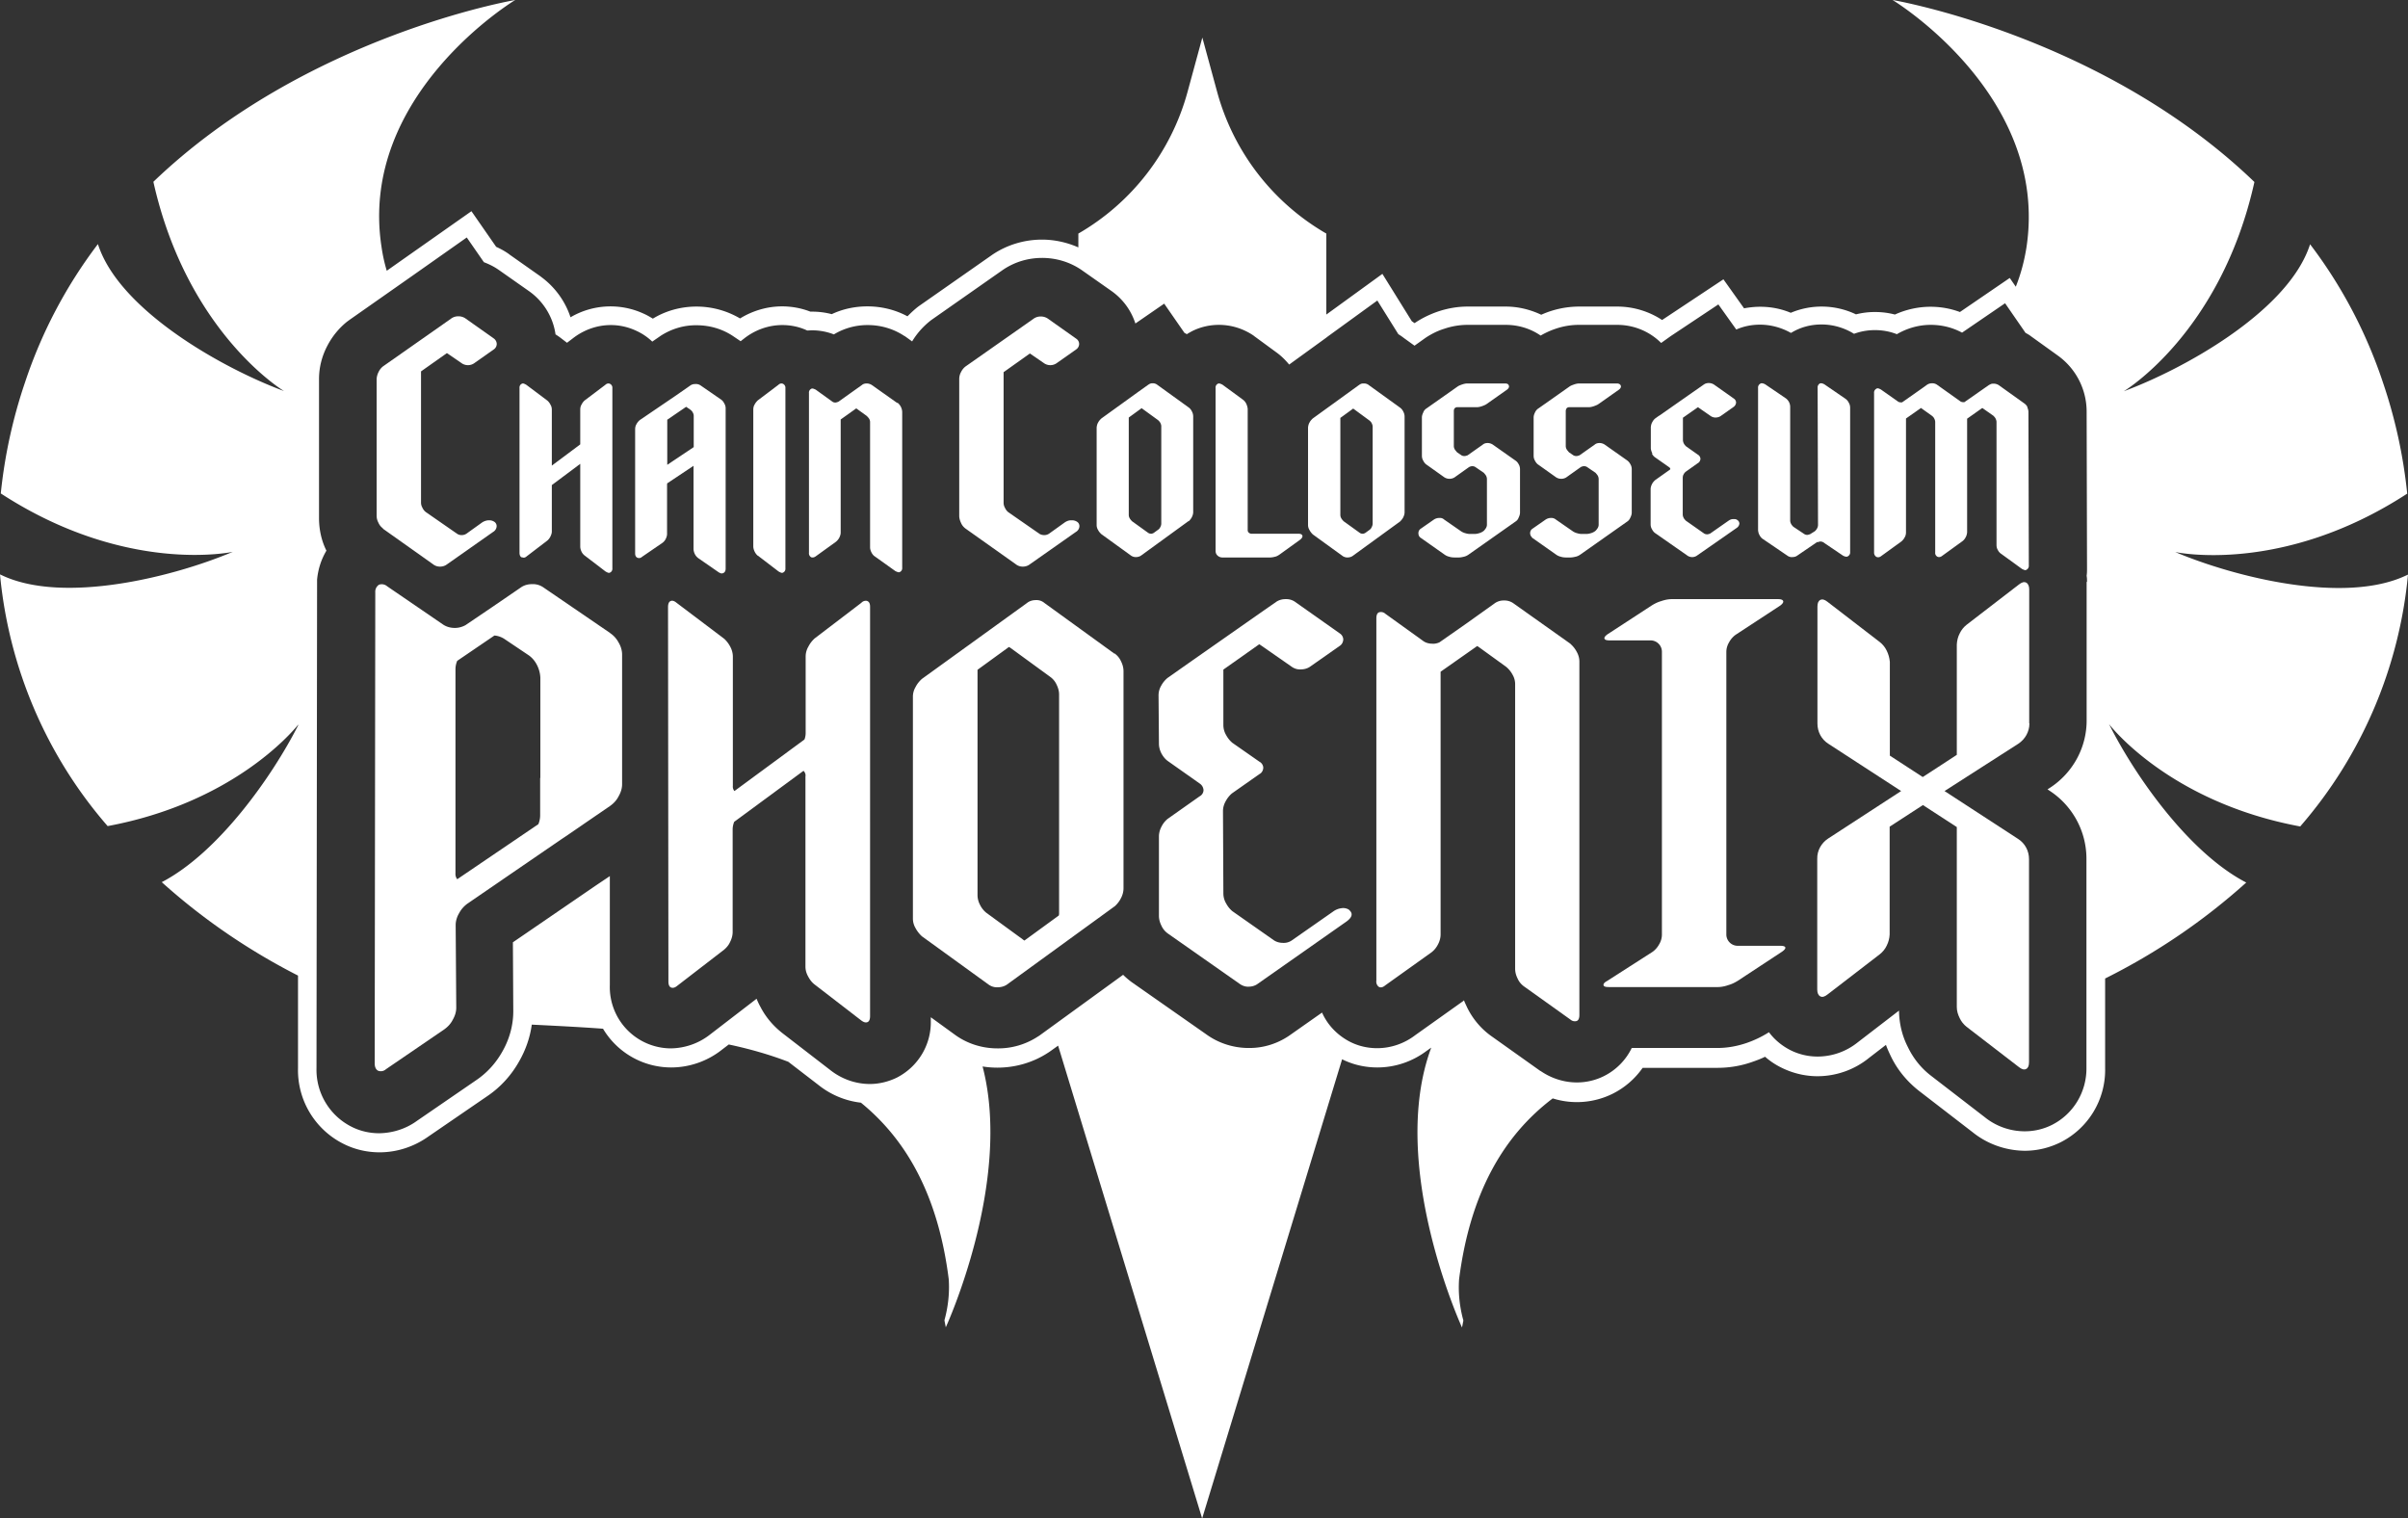 <svg xmlns="http://www.w3.org/2000/svg" id="Layer_1" data-name="Layer 1" viewBox="0 0 123.71 78"><rect x="0" y="0" width="123.71" height="78" fill="#333333" stroke="none"/><defs><style>.cls-1{fill:#fff;stroke-width:0}</style></defs><g id="_组_280" data-name="组 280"><path id="_路径_10868" d="M118.18 42.45c3.15-3.63 5.08-8.15 5.53-12.93l-.13.06c-3.17 1.47-8.78.07-11.83-1.22 0 0 5.47 1.2 11.92-3-.2-1.95-.62-3.87-1.25-5.72-.85-2.55-2.11-4.95-3.74-7.09-.04.12-.08.23-.12.33-1.3 3.24-6.35 6.07-9.45 7.22 0 0 4.98-2.97 6.71-10.75C108.01 1.83 97.23 0 97.23 0s8.06 4.87 6.88 12.7c-.11.7-.29 1.38-.55 2.03l-.31-.45-2.56 1.75c-.48-.18-.99-.27-1.51-.27-.63 0-1.26.14-1.83.4-.34-.09-.68-.13-1.03-.13-.33 0-.65.04-.97.12a4.093 4.093 0 0 0-3.35-.08c-.5-.21-1.03-.31-1.57-.31-.28 0-.56.03-.83.08l-1.06-1.49-3.15 2.09a4.2 4.2 0 0 0-2.31-.69h-1.97a4.767 4.767 0 0 0-1.93.42c-.57-.27-1.19-.42-1.82-.42h-1.97c-.51 0-1.02.09-1.5.25-.41.14-.81.33-1.17.57l-.05.03-.14-.1-1.51-2.43-2.88 2.09V12a12.07 12.07 0 0 1-5.61-7.28l-.76-2.79-.76 2.79A12.07 12.07 0 0 1 55.4 12v.71c-.59-.26-1.23-.4-1.87-.4-.89 0-1.77.26-2.51.75l-.03.02-3.66 2.56-.1.07-.07.05c-.19.15-.37.32-.54.49-.63-.34-1.34-.51-2.06-.51-.63 0-1.26.13-1.83.4-.34-.09-.68-.13-1.03-.13h-.07c-.46-.18-.96-.27-1.45-.27-.76 0-1.51.22-2.16.62-.68-.4-1.45-.61-2.24-.61-.79 0-1.57.21-2.24.62-.15-.09-.3-.18-.46-.25a4.062 4.062 0 0 0-3.77.18c-.27-.82-.79-1.54-1.49-2.06l-.05-.04-1.59-1.12-.05-.04c-.2-.14-.42-.26-.64-.36l-1.27-1.83-3.64 2.56-.71.5c-.12-.4-.21-.81-.27-1.23C18.4 4.86 26.47 0 26.47 0S15.7 1.83 7.88 9.34c1.74 7.78 6.71 10.75 6.71 10.75-3.1-1.15-8.14-3.98-9.44-7.22-.04-.1-.08-.21-.12-.33a24.472 24.472 0 0 0-3.74 7.09C.66 21.48.24 23.4.04 25.35c6.45 4.2 11.92 3 11.92 3C8.92 29.64 3.3 31.04.13 29.57c-.04-.02-.09-.04-.13-.06.45 4.78 2.38 9.31 5.53 12.93 6.34-1.18 9.4-4.73 9.79-5.21v.03c-1.33 2.62-4.09 6.54-7.01 8.06 2.11 1.9 4.47 3.51 7 4.8v4.77a4.23 4.23 0 0 0 2.43 3.92c.55.26 1.15.39 1.76.39.9 0 1.78-.29 2.52-.82l3.02-2.07c.68-.46 1.24-1.08 1.64-1.8.33-.58.55-1.21.64-1.87 1.21.06 2.43.12 3.66.21a4.077 4.077 0 0 0 3.5 1.99c.95 0 1.88-.33 2.62-.92l.34-.26c1.04.22 2.07.51 3.06.89l1.56 1.2c.63.5 1.38.81 2.17.9 2.31 1.88 3.96 4.72 4.51 9.06.05.71-.03 1.43-.22 2.12l.07.36s3.44-7.47 1.89-13.4c.25.04.51.06.76.06.94 0 1.86-.27 2.64-.79l.06-.04.42-.3 7.4 24.29 7.19-23.59c.56.28 1.18.42 1.81.42.91 0 1.8-.3 2.53-.85l.24-.17c-2.25 6.05 1.58 14.38 1.58 14.38l.07-.36c-.19-.69-.27-1.4-.22-2.12.58-4.52 2.34-7.42 4.81-9.29a4.136 4.136 0 0 0 3.08-.24c.62-.31 1.15-.77 1.54-1.33h3.84c.61 0 1.21-.1 1.78-.3.23-.08.45-.16.67-.27.26.23.55.42.86.57.57.28 1.2.43 1.83.43.96 0 1.9-.33 2.65-.94l.87-.67c.07.2.16.39.25.58.34.71.85 1.32 1.47 1.8l2.75 2.12c.75.6 1.69.93 2.66.94.64 0 1.26-.15 1.83-.43a4.161 4.161 0 0 0 2.3-3.82v-4.6c2.63-1.31 5.06-2.96 7.25-4.93-2.96-1.53-5.74-5.52-7.05-8.14 0 0 3.03 4 9.83 5.26ZM107.2 29.9v7.06c.02 1.43-.71 2.76-1.91 3.53l-.1.06.1.07a4.17 4.17 0 0 1 1.9 3.51v10.71c.02 1.24-.66 2.39-1.77 2.95a3.1 3.1 0 0 1-1.4.33c-.75 0-1.48-.26-2.06-.73l-2.75-2.12c-.51-.39-.91-.89-1.19-1.47-.3-.58-.45-1.22-.46-1.88l-2.12 1.63a3.3 3.3 0 0 1-2.06.73 3.1 3.1 0 0 1-1.4-.33c-.43-.22-.81-.53-1.1-.92-.36.23-.76.42-1.17.56-.48.16-.97.25-1.48.25h-4.4c-.3.62-.8 1.13-1.42 1.44a3.1 3.1 0 0 1-1.4.33c-.66 0-1.31-.21-1.85-.58l-.04-.02-2.46-1.75c-.55-.38-.99-.9-1.28-1.49-.06-.13-.12-.25-.17-.38l-.04.04-2.46 1.75c-.56.43-1.25.67-1.96.67-.55 0-1.09-.14-1.56-.42-.56-.33-1.01-.82-1.27-1.41l-1.58 1.11c-.64.47-1.41.72-2.19.71-.79 0-1.56-.25-2.19-.71l-3.73-2.61c-.19-.13-.37-.28-.53-.44l-4.31 3.13-.05.03c-.62.41-1.35.63-2.1.62-.78 0-1.55-.24-2.18-.7l-1.24-.9v.18c.03 1.23-.65 2.36-1.74 2.92-.43.21-.91.33-1.39.33-.74 0-1.46-.26-2.04-.72l-2.45-1.89c-.46-.36-.85-.81-1.12-1.33-.08-.14-.15-.29-.21-.44l-2.38 1.83c-.58.46-1.29.71-2.03.72a3.15 3.15 0 0 1-3.13-3.25v-5.6l-.73.49-4.25 2.91.02 3.54c0 .73-.2 1.44-.56 2.07-.33.59-.78 1.09-1.34 1.47l-3.03 2.08c-.57.42-1.26.64-1.96.65-.47 0-.93-.1-1.35-.3a3.276 3.276 0 0 1-1.87-3.04l.03-24.97v-.13c.05-.53.21-1.04.48-1.49-.25-.5-.37-1.05-.38-1.61v-7.21c0-.6.15-1.18.43-1.71.25-.48.6-.91 1.03-1.25l.03-.02.08-.06 3.18-2.23 2.84-2 .88 1.27c.26.1.51.22.74.38l.03.02 1.58 1.11.04.03c.7.52 1.17 1.31 1.29 2.17.1.06.2.13.29.2l.3.23.29-.22c.56-.44 1.25-.69 1.96-.69.45 0 .89.1 1.3.29.31.14.59.33.83.56l.32-.22.1-.07c.55-.36 1.2-.56 1.86-.55.67 0 1.33.19 1.89.57l.37.25.18-.14c.56-.44 1.25-.69 1.96-.69.44 0 .88.09 1.28.28.08 0 .16-.01.24-.01.39 0 .77.07 1.13.21a3.33 3.33 0 0 1 1.74-.48c.67 0 1.32.19 1.88.56l.04.02.36.26c.24-.4.55-.75.91-1.04l.05-.04.07-.05 3.64-2.55.03-.02c.59-.39 1.27-.59 1.98-.59.7 0 1.39.2 1.98.59l.03.02 1.58 1.11.04.03c.55.41.95.97 1.16 1.62l1.48-1.02 1.04 1.5s.08.04.12.07c.08-.05.17-.1.26-.15.43-.22.91-.33 1.39-.33.63 0 1.25.19 1.78.55l.05.04 1.16.85c.23.17.44.38.62.6l1.89-1.37.09-.07 2.55-1.85 1.08 1.73c.1.06.2.13.29.2l.54.39.56-.4.03-.02c.29-.19.61-.35.94-.45.38-.13.79-.2 1.19-.2h1.97c.64 0 1.27.19 1.79.55.24-.14.5-.26.77-.35.38-.13.79-.2 1.19-.2h1.97c.85 0 1.66.33 2.26.93l.49-.35 2.45-1.63.92 1.29c.38-.17.8-.25 1.22-.25.55 0 1.1.15 1.58.42h.02c.47-.29 1.01-.43 1.56-.43.59 0 1.17.17 1.67.48.35-.13.71-.19 1.08-.19.38 0 .77.07 1.12.21.53-.31 1.13-.48 1.74-.48.56 0 1.11.13 1.61.4l2.21-1.51 1.05 1.52c.09.05.18.1.26.16l.04.03 1.35.97a3.542 3.542 0 0 1 1.49 2.86l.02 8.09c0 .12 0 .24-.02.37.02.11.02.21.02.31Z" class="cls-1" data-name="路径 10868"/><path id="_路径_10869" d="M91.45 48.59h-2.18a.583.583 0 0 1-.58-.58V33.5c0-.18.05-.35.14-.5.08-.15.2-.29.34-.39l2.29-1.5c.12-.09.17-.17.15-.23s-.1-.1-.27-.1h-5.45c-.18 0-.37.04-.54.1-.18.05-.34.13-.5.23l-2.27 1.48c-.12.09-.17.16-.15.22.02.06.1.09.27.09h2.1a.583.583 0 0 1 .58.58v14.53c0 .18-.05.35-.14.5-.08.15-.2.29-.34.39l-2.34 1.5c-.13.07-.19.14-.18.21s.1.1.27.1h5.6c.18 0 .37-.04.54-.1.18-.05.34-.13.5-.23l2.25-1.48c.13-.09.19-.16.18-.22-.01-.06-.1-.09-.27-.09Z" class="cls-1" data-name="路径 10869"/><path id="_路径_10870" d="M62.81 28.64h2.44c.09 0 .18-.02.26-.04.09-.02.17-.07.24-.12l1.04-.75s.15-.11.12-.21-.16-.1-.22-.1h-2.42s-.09-.02-.12-.06a.166.166 0 0 1-.05-.12V21a.842.842 0 0 0-.08-.27.551.551 0 0 0-.17-.2l-1.05-.77s-.1-.05-.16-.06c-.03 0-.06 0-.08.02-.08.04-.12.13-.11.22v8.36c0 .09.03.18.1.24.06.06.15.1.24.1Z" class="cls-1" data-name="路径 10870"/><path id="_路径_10871" d="m72.96 27.61 1.25.88c.07.05.15.09.24.11.09.03.18.04.27.04h.23c.09 0 .18-.02.26-.04.09-.02.17-.06.24-.11l2.4-1.69c.08-.05.14-.12.17-.21.04-.08.07-.17.07-.26v-2.22c0-.09-.02-.18-.07-.26a.494.494 0 0 0-.18-.2l-1.15-.81a.496.496 0 0 0-.26-.08c-.09 0-.18.02-.25.08l-.78.55s-.1.04-.16.04-.11-.01-.16-.04l-.22-.15s-.09-.1-.12-.15a.337.337 0 0 1-.05-.17v-1.83s.01-.09.05-.12c.03-.03.07-.05.12-.05h1c.09 0 .18-.02.27-.05.08-.03.17-.06.24-.11l1.05-.74c.08-.06.12-.13.1-.2s-.06-.12-.21-.12h-1.92c-.09 0-.18.02-.27.05-.08.03-.17.06-.24.11l-1.59 1.12c-.08.05-.14.12-.17.21-.04.08-.07.17-.07.26v1.96c0 .09.02.18.07.26.04.08.1.16.18.21l.9.64a.496.496 0 0 0 .52.01l.76-.54s.09-.04.15-.04.11.01.16.04l.44.3s.08.09.11.14c.03.05.05.12.05.18v2.35c0 .06-.02.12-.05.17-.03.05-.07.1-.11.14l-.04.03c-.06.04-.12.07-.19.09-.07.02-.14.04-.21.04h-.31c-.07 0-.14-.02-.21-.04a.722.722 0 0 1-.2-.09l-.88-.61a.307.307 0 0 0-.24-.08h-.02c-.09 0-.18.03-.26.08l-.69.48c-.07.05-.11.13-.11.22s.03.17.1.23Z" class="cls-1" data-name="路径 10871"/><path id="_路径_10872" d="m78.69 27.61 1.25.88c.07.05.15.09.24.11.09.03.18.04.27.04h.23c.09 0 .18-.02.27-.04.09-.02.17-.06.24-.11l2.4-1.69c.08-.05.13-.12.17-.21.04-.08.07-.17.07-.26v-2.22c0-.09-.02-.18-.07-.26a.551.551 0 0 0-.17-.2l-1.15-.81a.496.496 0 0 0-.26-.08c-.09 0-.18.02-.25.08l-.78.55s-.1.04-.16.04-.11-.01-.16-.04l-.22-.15s-.09-.1-.12-.15a.337.337 0 0 1-.05-.17v-1.83s.02-.09.05-.12c.03-.03.07-.05.12-.05h1c.09 0 .18-.02.27-.05.08-.03.17-.06.24-.11l1.05-.74c.08-.06.12-.13.1-.2s-.09-.12-.21-.12h-1.92c-.09 0-.18.02-.27.05-.08.03-.17.06-.24.11l-1.59 1.12c-.08.05-.14.12-.18.21-.04.08-.07.17-.07.26v1.96c0 .09.02.18.07.26.04.08.1.16.18.21l.9.64a.496.496 0 0 0 .52.01l.76-.54s.09-.04.15-.04.11.01.16.04l.44.3s.08.09.11.14c.03.05.05.12.05.18v2.35c0 .06-.02.12-.05.17-.03.05-.07.1-.11.14l-.04.03c-.06.04-.12.07-.19.09-.07.02-.14.04-.21.04h-.31c-.07 0-.14-.02-.21-.04a.722.722 0 0 1-.2-.09l-.88-.61a.35.35 0 0 0-.24-.08h-.02c-.09 0-.18.03-.26.08l-.69.48c-.07.05-.11.13-.11.22s.04.17.11.23Z" class="cls-1" data-name="路径 10872"/><path id="_路径_10873" d="M93.37 27.86s.1-.04.15-.04c.05 0 .1.01.15.04l1.02.69s.1.05.16.05c.03 0 .06 0 .08-.02.08-.04.13-.13.12-.22v-7.41c0-.09-.02-.18-.07-.26a.52.52 0 0 0-.18-.21l-1.08-.74s-.1-.05-.15-.05c-.03 0-.06 0-.09.02-.07.05-.11.13-.1.22l.02 7.04c0 .06-.02.13-.05.18-.03.06-.07.1-.11.14l-.24.15s-.1.04-.15.04c-.05 0-.1-.01-.15-.04l-.57-.38s-.09-.09-.11-.14a.374.374 0 0 1-.05-.18v-5.81a.551.551 0 0 0-.23-.47l-1.06-.72s-.1-.05-.16-.05c-.03 0-.06 0-.08.02-.08.04-.13.13-.12.22v7.31c.01.09.03.18.08.26.04.08.1.15.18.2l1.25.85c.07.05.16.08.25.07.09 0 .18-.02.26-.08l1.04-.71h-.01Z" class="cls-1" data-name="路径 10873"/><path id="_路径_10874" d="m38.94 28.55 1.06.81s.1.06.16.07c.03 0 .05 0 .08-.02.08-.04.12-.13.11-.22v-9.25a.223.223 0 0 0-.12-.22.188.188 0 0 0-.08-.02c-.06 0-.12.03-.16.07l-1.06.8c-.06.06-.12.13-.16.21-.05.08-.07.17-.07.27v7.02c0 .09.03.19.07.27.04.08.09.15.16.21Z" class="cls-1" data-name="路径 10874"/><path id="_路径_10875" d="M26.82 28.63s.05.02.08.02c.06 0 .12-.03.16-.07l1.06-.81c.07-.06.12-.13.16-.21.04-.08.07-.17.07-.26v-2.38l1.46-1.09v4.25c0 .09.03.19.07.27.04.08.1.15.17.2l1.06.81s.1.06.16.07c.03 0 .05 0 .08-.02.08-.04.12-.13.11-.22v-9.25a.223.223 0 0 0-.12-.22.188.188 0 0 0-.08-.02c-.06 0-.12.03-.16.07l-1.06.8c-.07.06-.12.13-.16.21-.05.08-.07.17-.07.27v1.78l-1.46 1.09v-2.87c0-.09-.02-.18-.07-.26a.652.652 0 0 0-.16-.21l-1.08-.81s-.1-.06-.16-.07c-.03 0-.05 0-.08.02-.08.04-.12.13-.11.22v8.47c0 .09.03.18.1.22Z" class="cls-1" data-name="路径 10875"/><path id="_路径_10876" d="m19.67 27.16 2.58 1.83c.1.08.23.12.35.12.12 0 .24-.03.34-.1l2.39-1.68c.09-.05.16-.14.18-.25.02-.1-.02-.21-.11-.27a.463.463 0 0 0-.25-.08h-.06a.68.68 0 0 0-.32.11l-.81.58a.43.43 0 0 1-.25.07.39.39 0 0 1-.23-.07l-1.6-1.11a.578.578 0 0 1-.18-.23.519.519 0 0 1-.07-.27v-6.73l1.33-.94.73.5a.57.57 0 0 0 .7 0l.98-.69c.09-.06.15-.17.15-.28a.36.36 0 0 0-.15-.28l-1.47-1.04a.643.643 0 0 0-.35-.1.62.62 0 0 0-.35.1l-.44.31-3.08 2.16a.8.8 0 0 0-.23.29.88.88 0 0 0-.1.36v7.02c0 .13.03.25.09.36.05.12.13.22.23.29Z" class="cls-1" data-name="路径 10876"/><path id="_路径_10877" d="m49.61 27.16 2.58 1.83c.1.08.23.12.35.12.12 0 .24-.03.34-.1l2.39-1.68c.09-.05.16-.14.18-.25.02-.1-.02-.21-.11-.27a.47.47 0 0 0-.26-.08h-.06c-.12 0-.23.05-.32.11l-.81.58a.43.43 0 0 1-.25.07c-.08 0-.16-.02-.23-.06l-1.6-1.11a.578.578 0 0 1-.18-.23.519.519 0 0 1-.07-.27v-6.7l1.35-.96.7.48a.57.57 0 0 0 .7 0l.98-.69c.09-.06.15-.17.15-.28 0-.11-.06-.21-.15-.27l-1.47-1.04a.643.643 0 0 0-.35-.1.62.62 0 0 0-.35.1l-3.52 2.47a.8.8 0 0 0-.23.29.74.74 0 0 0-.09.36v7.02c0 .13.04.25.09.36.05.12.13.22.24.3Z" class="cls-1" data-name="路径 10877"/><path id="_路径_10878" d="M34.27 24.92s0-.06.01-.09l1.35-.9v4.27c0 .09.03.19.07.27.04.08.1.15.18.21l1.04.72s.1.06.15.06c.05 0 .21-.02.21-.25v-8.24c0-.09-.03-.18-.08-.26a.494.494 0 0 0-.18-.2l-1.03-.71a.423.423 0 0 0-.27-.07.43.43 0 0 0-.25.07l-.07.05-.72.5-1.81 1.23c-.07.06-.13.13-.17.21-.05.08-.07.17-.07.27v6.37c0 .22.15.24.2.24.06 0 .11-.02.15-.06l1.05-.72c.07-.05.13-.12.17-.2.04-.08.07-.17.07-.26v-2.49Zm0-3.35.98-.67.22.15c.05.04.09.08.12.14.03.05.05.11.05.18v1.6l-1.36.91v-2.31Z" class="cls-1" data-name="路径 10878"/><path id="_路径_10879" d="m46.09 20.7-1.3-.92a.496.496 0 0 0-.26-.08c-.09 0-.18.02-.25.08l-1.21.86s-.1.04-.15.04a.26.26 0 0 1-.15-.04l-.86-.62s-.1-.05-.16-.06c-.03 0-.06 0-.08.02-.08.04-.12.13-.11.22v8.2c-.01.09.03.17.1.22.03.02.06.02.09.02.06 0 .12-.03.16-.06l1.04-.75c.07-.06.13-.13.17-.21.04-.08.07-.17.07-.26v-5.81l.8-.57.54.39s.09.09.12.14c.03.05.05.11.05.17v6.44c0 .09.03.18.07.26.04.08.1.16.18.21l1.05.75s.1.05.16.06c.03 0 .06 0 .08-.02.08-.04.12-.13.11-.22v-7.99a.637.637 0 0 0-.24-.48Z" class="cls-1" data-name="路径 10879"/><path id="_路径_10880" d="M61.07 26.78c.06-.06.12-.13.16-.21.04-.08.07-.17.07-.26V21.4c0-.09-.02-.18-.07-.27a.52.52 0 0 0-.18-.21l-1.58-1.14a.384.384 0 0 0-.25-.09c-.06 0-.12.01-.17.04s-.08.05-.08.05l-.56.4-1.83 1.32c-.06.06-.12.12-.16.2-.05.08-.07.17-.08.26v5.02c0 .09.03.18.08.26.04.08.1.14.16.2l1.52 1.1c.07.05.16.08.25.08s.18-.02.26-.07l2.45-1.78Zm-1.41.12c0 .06-.02.13-.05.18-.03.06-.06.1-.12.14l-.22.16s-.09.05-.14.04a.27.27 0 0 1-.15-.05l-.82-.59s-.09-.09-.12-.15a.345.345 0 0 1-.05-.18v-5l.66-.48.84.61c.05.04.09.09.12.14.03.06.05.12.05.18v4.99Z" class="cls-1" data-name="路径 10880"/><path id="_路径_10881" d="m67.45 27.46 1.52 1.1c.07.05.16.08.25.08s.18-.02.26-.07l2.45-1.78c.06-.06.12-.13.16-.21.04-.08.07-.17.07-.26v-4.91c0-.09-.02-.18-.07-.27a.52.52 0 0 0-.18-.21l-1.58-1.14a.392.392 0 0 0-.26-.09c-.06 0-.11 0-.17.03s-.05.03-.05.03l-.03.02-.03.02-2.35 1.7c-.06.06-.12.12-.16.2-.05.08-.07.17-.08.26v5.02c0 .09.03.18.08.26.04.08.1.15.16.21Zm1.41-5.99.66-.48.83.61c.05.04.09.08.12.14.03.06.05.12.05.18v4.98c0 .06-.02.13-.05.18a.3.3 0 0 1-.11.14l-.22.16s-.09.05-.14.04c-.06 0-.11-.02-.15-.05l-.82-.59s-.09-.09-.12-.15a.345.345 0 0 1-.05-.18v-4.99Z" class="cls-1" data-name="路径 10881"/><path id="_路径_10882" d="M84.87 23.31c.04.08.1.15.18.2l.71.5c.05.04.05.07.05.08s0 .03-.05.06l-.72.51c-.07.06-.13.13-.17.21-.04.08-.07.17-.07.26v1.8c0 .09.02.18.07.26.04.08.1.16.18.21l1.62 1.13a.432.432 0 0 0 .53 0l2.01-1.4c.08-.05.14-.13.15-.23 0-.07-.04-.14-.1-.18a.238.238 0 0 0-.18-.05h-.06c-.08 0-.16.04-.23.09l-.93.65s-.09.04-.15.04-.11-.01-.16-.04l-.94-.66s-.09-.09-.11-.14a.374.374 0 0 1-.05-.18v-1.87c0-.06.01-.13.04-.18.03-.06.07-.11.12-.15l.62-.44c.08-.04.12-.13.13-.21a.26.26 0 0 0-.13-.22l-.61-.43s-.09-.09-.11-.14a.407.407 0 0 1-.05-.18v-1.15l.77-.54.65.45c.07.05.16.08.25.08s.18-.02.26-.07l.68-.48c.07-.05.11-.13.12-.21 0-.09-.04-.16-.11-.21l-1.02-.72a.496.496 0 0 0-.47-.04l-.08.05-2.23 1.56-.08.05-.14.1c-.07.05-.13.12-.17.2-.05.08-.07.17-.08.26v1.1c.01.09.04.18.08.26Z" class="cls-1" data-name="路径 10882"/><path id="_路径_10883" d="M104.17 20.93a.52.52 0 0 0-.18-.21l-1.3-.93a.496.496 0 0 0-.26-.08c-.06 0-.11 0-.17.03l-.08.04-1.26.88h-.07c-.06 0-.11-.02-.15-.05l-1.18-.84a.438.438 0 0 0-.25-.08c-.09 0-.18.02-.26.07l-.25.18-1.04.73h-.07a.23.23 0 0 1-.14-.04l-.88-.62s-.09-.05-.15-.06c-.03 0-.06 0-.08.02-.08.04-.13.13-.12.22v8.2c0 .09.04.17.12.22.03.01.05.02.08.02.06 0 .11-.02.15-.05l1.05-.76c.07-.06.13-.13.17-.21.05-.08.07-.17.07-.27V21.5l.77-.54.56.4c.05.04.09.08.12.14.03.06.05.12.05.18v6.7c-.01.09.03.17.11.22.03.01.05.02.08.02.06 0 .11-.02.15-.05l1.05-.76c.07-.05.13-.12.17-.2.05-.08.07-.17.08-.26v-5.84l.78-.55.57.4s.09.09.11.14c.03.06.05.12.05.18V28c0 .09.02.18.07.26.04.08.1.15.18.2l1.06.77s.1.05.15.06c.03 0 .06 0 .08-.02.08-.04.13-.13.12-.22l-.02-7.88c0-.09-.03-.19-.07-.27Z" class="cls-1" data-name="路径 10883"/><path id="_路径_10884" d="M44.57 30.88c-.11-.04-.24 0-.32.09l-2.4 1.83c-.13.12-.24.26-.32.42-.09.15-.14.33-.14.51v3.93c0 .11-.02.22-.06.33l-3.6 2.65a.363.363 0 0 1-.08-.27v-6.64c0-.17-.05-.35-.13-.5a1.53 1.53 0 0 0-.31-.41l-2.45-1.85c-.12-.1-.22-.13-.31-.09-.09.04-.13.15-.13.31l.02 19.23c0 .16.04.27.13.31s.2.02.33-.09l2.4-1.85c.13-.11.24-.24.31-.4.08-.16.13-.33.13-.51v-5.27c0-.13.03-.27.08-.39l3.56-2.62c.08.08.12.18.1.29v9.77c0 .18.05.35.14.51.08.15.18.29.32.4l2.4 1.85c.13.1.24.13.33.09s.13-.15.13-.31V31.18c0-.16-.04-.26-.14-.3Z" class="cls-1" data-name="路径 10884"/><path id="_路径_10885" d="m31.33 32.51-3.41-2.33a.94.94 0 0 0-.58-.17c-.21 0-.41.05-.58.17l-1.52 1.04-1.33.9c-.17.09-.35.14-.54.14-.21 0-.42-.05-.6-.17l-2.88-1.97a.422.422 0 0 0-.42-.08.43.43 0 0 0-.19.39l-.03 24.19c0 .2.06.33.18.39.14.05.29.02.4-.08l3-2.05c.18-.13.33-.29.43-.49.11-.19.18-.4.18-.62l-.03-4.24c0-.22.07-.44.18-.62.1-.19.25-.36.43-.49l4.77-3.27.27-.18 2.29-1.57c.18-.13.33-.29.43-.49.11-.19.18-.4.18-.62v-6.66c0-.22-.07-.44-.18-.62-.1-.19-.25-.36-.43-.48Zm-3.58 7.46v1.91c0 .16-.03.31-.09.46l-4.17 2.83c-.07-.09-.1-.2-.09-.32V34.39c0-.15.03-.3.09-.44l1.91-1.3c.17.01.34.07.49.16l1.28.86c.18.13.32.3.42.5.1.2.16.42.17.64v5.16Z" class="cls-1" data-name="路径 10885"/><path id="_路径_10886" d="M69.31 46.74a.563.563 0 0 0-.4-.08c-.15.02-.3.08-.42.17l-2.12 1.48a.72.72 0 0 1-.45.13c-.17 0-.33-.04-.47-.13l-2.14-1.5c-.13-.11-.24-.25-.32-.4-.09-.15-.14-.33-.14-.51l-.02-4.23c0-.18.05-.35.14-.51.08-.15.19-.29.32-.4l1.41-.99c.12-.06.19-.18.2-.32 0-.13-.08-.26-.2-.32l-1.39-.97c-.13-.11-.24-.25-.32-.4-.09-.15-.14-.33-.14-.51V34.4l1.84-1.3c.03.01.05.03.07.04l1.61 1.12c.13.09.29.14.45.13.17 0 .33-.04.47-.13l1.54-1.08c.11-.07.17-.19.18-.32 0-.13-.07-.25-.18-.32l-2.31-1.63a.798.798 0 0 0-.47-.13c-.17 0-.33.04-.47.13l-.62.43-3.9 2.73-1.08.76c-.13.11-.24.24-.32.39-.09.15-.14.32-.14.5l.02 2.49c0 .17.05.35.13.5.08.15.19.29.33.39l1.63 1.15c.12.08.19.2.2.34 0 .13-.08.26-.2.32L60 42.06c-.14.11-.25.25-.33.41-.08.15-.13.33-.13.5v4.08c0 .18.05.35.13.51.07.16.19.3.33.4l3.68 2.58c.14.1.3.16.47.15.17 0 .34-.05.47-.15l4.56-3.2c.3-.22.34-.42.12-.6Z" class="cls-1" data-name="路径 10886"/><path id="_路径_10887" d="m80.69 33.08-2.96-2.1a.798.798 0 0 0-.47-.13.79.79 0 0 0-.45.13l-1.5 1.07-1.36.95c-.11.05-.24.08-.36.07-.16 0-.33-.04-.46-.13l-1.96-1.41a.335.335 0 0 0-.33-.07c-.09.04-.13.15-.13.31v18.61c-.02.12.03.25.13.32.09.05.2.03.33-.08l2.38-1.7c.14-.11.25-.25.33-.41.08-.15.13-.33.13-.5v-13.5l1.88-1.32s.05.03.08.05l1.41 1.02c.13.11.24.24.32.39.09.15.14.32.14.5v14.62c0 .18.05.35.13.51.07.16.19.3.33.4l2.38 1.7c.09.08.22.11.33.07.09-.04.13-.15.13-.31V33.99c0-.18-.05-.35-.14-.51-.08-.15-.19-.29-.32-.4Z" class="cls-1" data-name="路径 10887"/><path id="_路径_10888" d="m57.25 33.58-3.59-2.6a.631.631 0 0 0-.45-.15c-.16 0-.33.05-.45.15l-5.4 3.9c-.13.12-.24.25-.32.41-.09.15-.14.32-.14.5v11.4c0 .18.05.35.14.5.08.15.19.29.32.41l3.44 2.49c.13.09.29.14.45.13.17 0 .33-.04.47-.13l5.56-4.04c.13-.12.23-.25.31-.41.08-.15.13-.33.13-.5V34.48c0-.18-.05-.35-.13-.51a.99.99 0 0 0-.33-.4ZM54.4 46.99v.04l-1.77 1.29s-.07-.04-.1-.07l-1.85-1.35c-.14-.11-.25-.25-.33-.41-.08-.15-.13-.33-.13-.5V34.41l1.61-1.17c.03.01.06.03.09.05l2.03 1.48c.14.1.26.24.33.4.08.16.13.33.13.51v11.31Z" class="cls-1" data-name="路径 10888"/><path id="_路径_10889" d="M104.25 37.16v-6.88c0-.18-.06-.3-.16-.35-.1-.05-.22-.02-.37.1l-2.69 2.07c-.15.12-.27.27-.35.44-.09.17-.14.37-.15.57v5.67l-.98.64-.77.5-1.69-1.1V34c-.02-.2-.07-.39-.16-.57-.08-.17-.2-.32-.35-.44l-2.69-2.07c-.15-.12-.27-.15-.37-.1-.1.05-.15.16-.15.35v6c0 .42.2.81.56 1.04l3.74 2.43-3.75 2.44c-.35.23-.57.62-.56 1.04v6.72c0 .18.06.3.16.35s.22.02.37-.1l2.69-2.07c.15-.12.27-.27.35-.44.09-.18.14-.37.15-.57v-5.54l1.71-1.11 1.74 1.13v9.25c0 .2.06.39.15.57.08.17.2.32.35.44l2.69 2.07c.15.12.27.15.37.1.1-.05.15-.16.15-.35V44.14c0-.42-.2-.81-.56-1.04l-3.78-2.46 3.79-2.43c.35-.23.57-.62.57-1.04Z" class="cls-1" data-name="路径 10889"/></g></svg>
